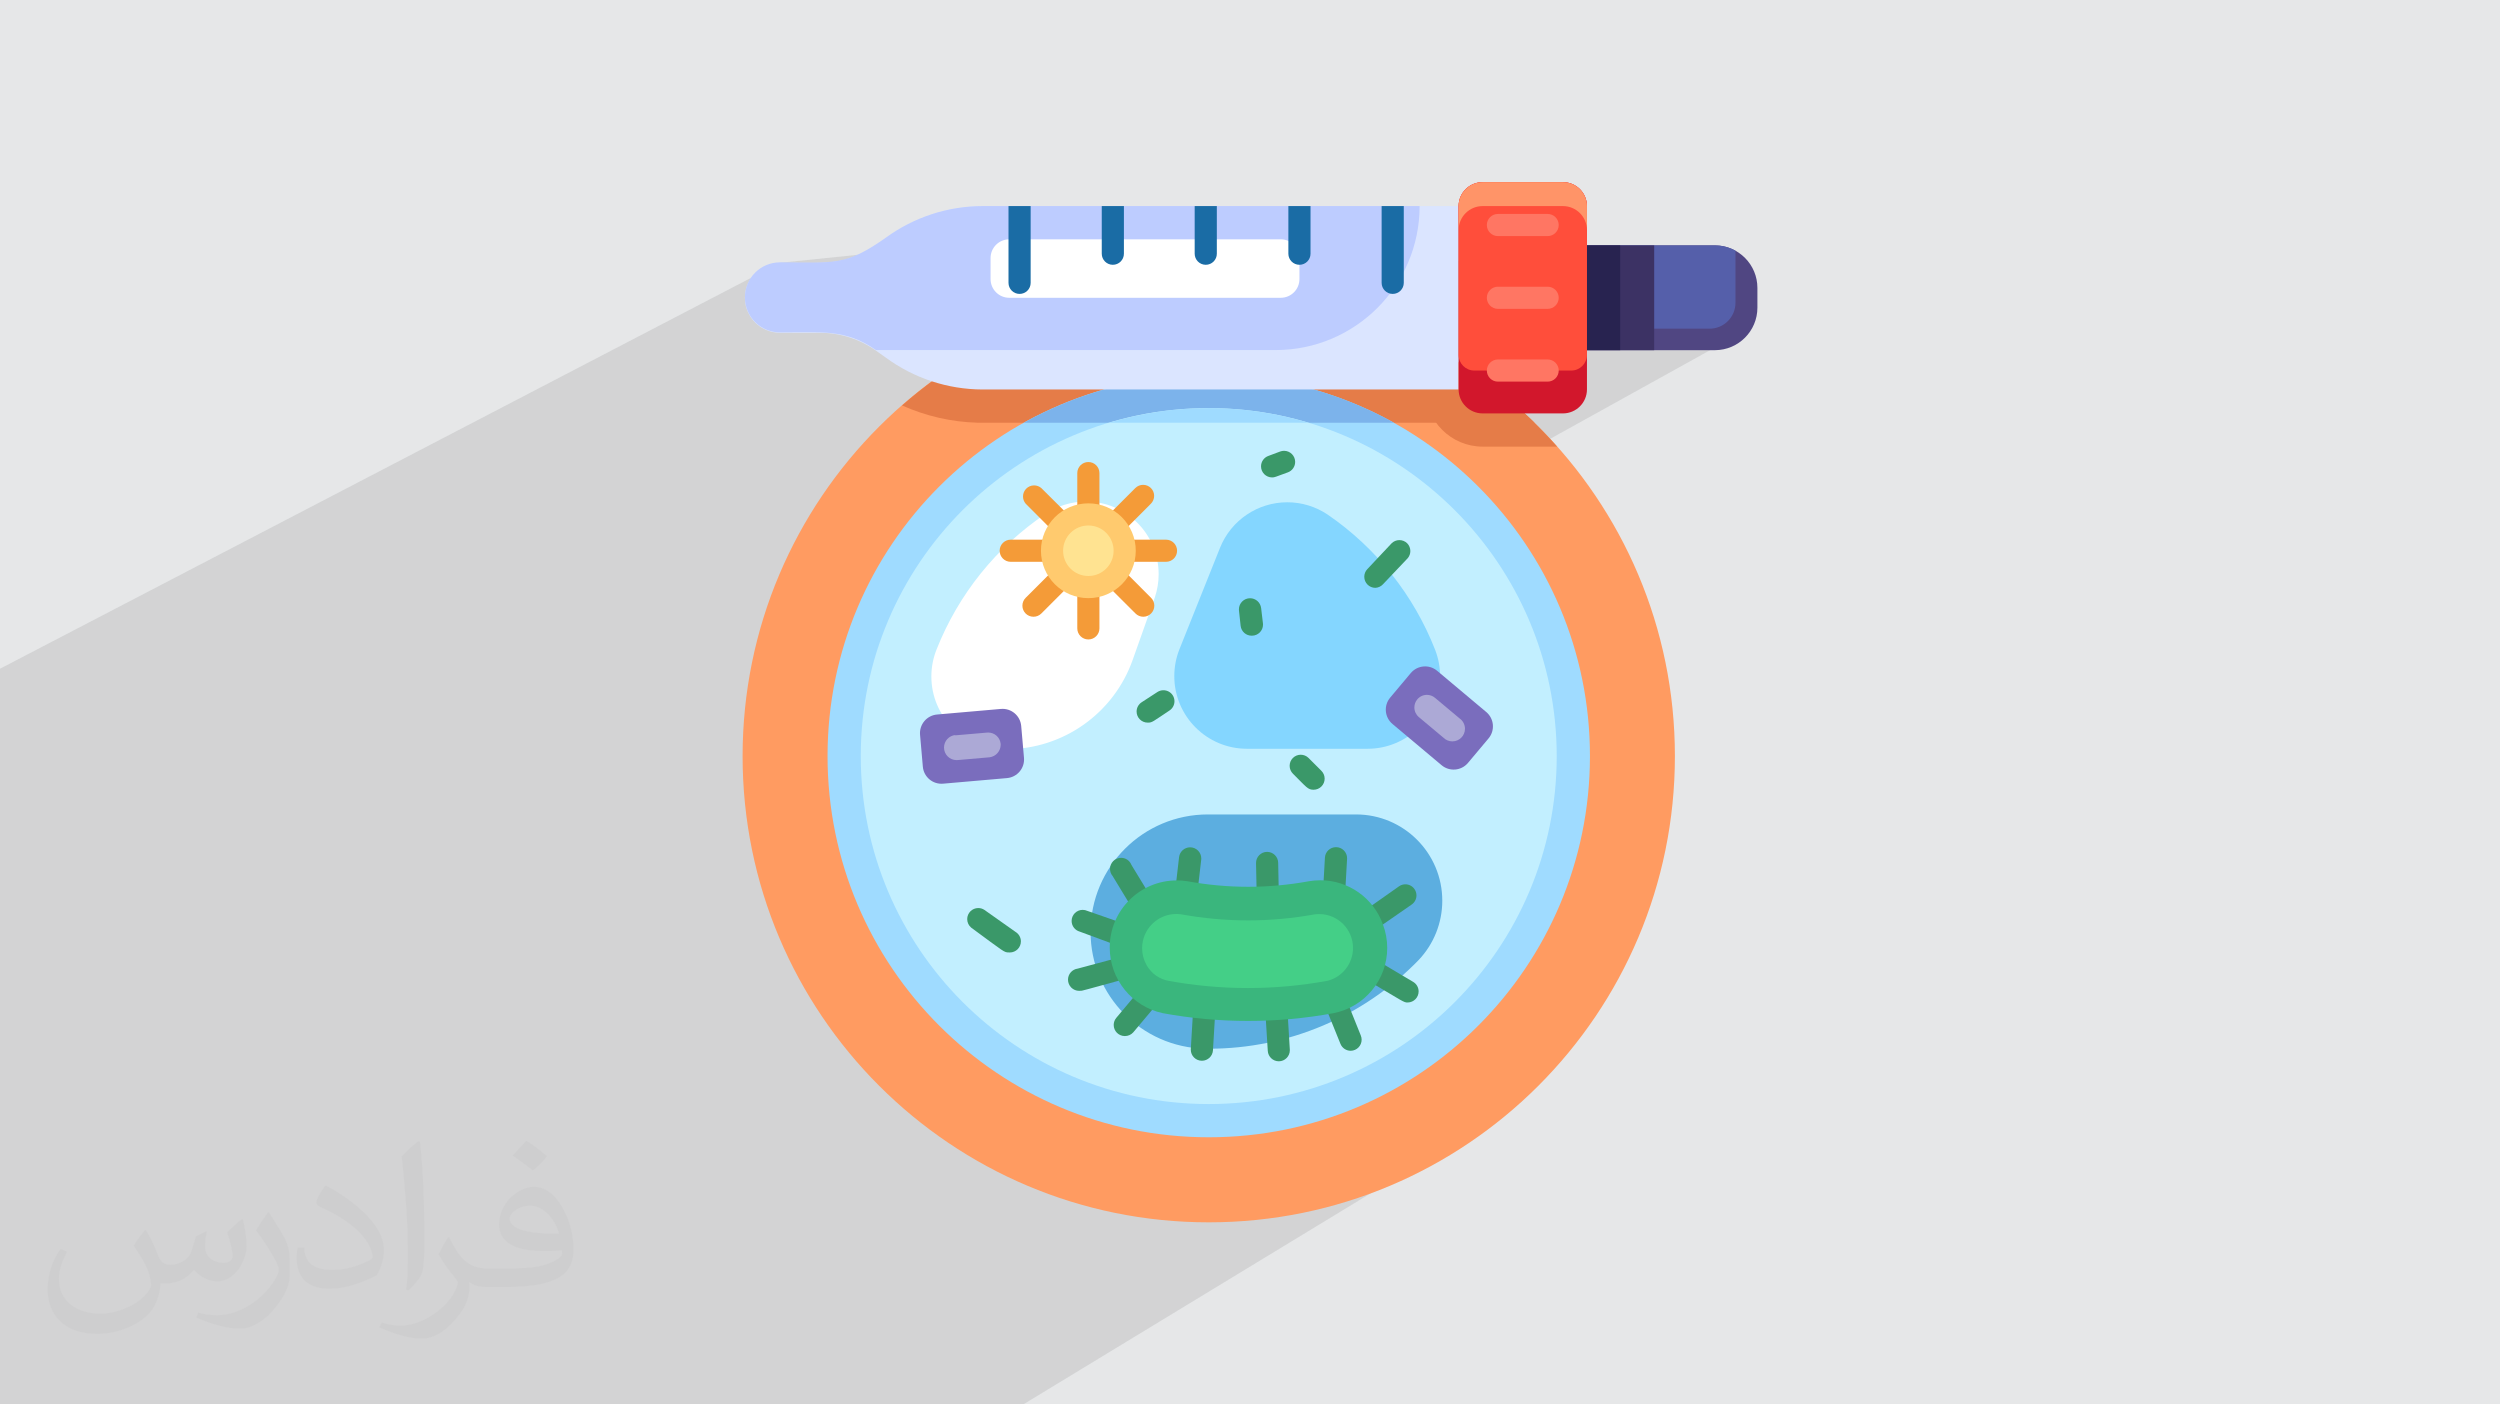 <?xml version="1.0" encoding="UTF-8"?>
<!DOCTYPE svg PUBLIC "-//W3C//DTD SVG 1.0//EN" "http://www.w3.org/TR/2001/REC-SVG-20010904/DTD/svg10.dtd">
<!-- Creator: CorelDRAW -->
<svg xmlns="http://www.w3.org/2000/svg" xml:space="preserve" width="94.192mm" height="52.917mm" version="1.0" style="shape-rendering:geometricPrecision; text-rendering:geometricPrecision; image-rendering:optimizeQuality; fill-rule:evenodd; clip-rule:evenodd"
viewBox="0 0 9404.92 5283.66"
 xmlns:xlink="http://www.w3.org/1999/xlink"
 xmlns:xodm="http://www.corel.com/coreldraw/odm/2003">
 <defs>
  <style type="text/css">
   <![CDATA[
    .fil24 {fill:#1A6CA5;fill-rule:nonzero}
    .fil25 {fill:#282350;fill-rule:nonzero}
    .fil9 {fill:#3A9869;fill-rule:nonzero}
    .fil13 {fill:#3AB67D;fill-rule:nonzero}
    .fil23 {fill:#3C3264;fill-rule:nonzero}
    .fil14 {fill:#44CF87;fill-rule:nonzero}
    .fil21 {fill:#504682;fill-rule:nonzero}
    .fil22 {fill:#555FAA;fill-rule:nonzero}
    .fil8 {fill:#5CAEE0;fill-rule:nonzero}
    .fil17 {fill:#7A6DBD;fill-rule:nonzero}
    .fil6 {fill:#7CB3EB;fill-rule:nonzero}
    .fil12 {fill:#84D6FF;fill-rule:nonzero}
    .fil5 {fill:#9FDBFF;fill-rule:nonzero}
    .fil18 {fill:#ACA9D6;fill-rule:nonzero}
    .fil20 {fill:#BDCCFF;fill-rule:nonzero}
    .fil7 {fill:#C2EFFF;fill-rule:nonzero}
    .fil26 {fill:#D2172C;fill-rule:nonzero}
    .fil19 {fill:#DBE5FF;fill-rule:nonzero}
    .fil4 {fill:#E57C48;fill-rule:nonzero}
    .fil11 {fill:#F49B38;fill-rule:nonzero}
    .fil27 {fill:#FF4E3B;fill-rule:nonzero}
    .fil29 {fill:#FF7663;fill-rule:nonzero}
    .fil28 {fill:#FF9468;fill-rule:nonzero}
    .fil3 {fill:#FF9B61;fill-rule:nonzero}
    .fil15 {fill:#FFCA6E;fill-rule:nonzero}
    .fil16 {fill:#FFE391;fill-rule:nonzero}
    .fil10 {fill:white;fill-rule:nonzero}
    .fil2 {fill:#373435;fill-opacity:0.031}
    .fil1 {fill:#2B2A29;fill-opacity:0.102}
    .fil0 {fill:#E6E7E8}
   ]]>
  </style>
 </defs>
 <g id="Layer_x0020_1">
  <polygon class="fil0" points="-0,0 9404.92,0 9404.92,5283.66 -0,5283.66 "/>
  <polygon class="fil1" points="6371.68,1023.88 6595.04,1227.7 4730.58,2261.18 5726.07,4142.98 3849.01,5283.66 -0,5283.66 -0,2515.68 2934.03,988.6 3789.61,900.64 "/>
  <path class="fil2" d="M548.54 4627.69c17.95,27.21 29.6,53.36 40.96,82.43 8.45,16.91 12.93,48.09 52.57,48.09 11.61,0 28.28,-3.42 43.06,-11.61 16.63,-8.73 29.32,-21.94 35.94,-42l15.85 -53.36 38.57 -19.02 2.64 2.64c-5.27,20.09 -6.59,39.36 -6.59,54.43 0,44.63 38.57,61.56 69.22,61.56 17.95,0 34.09,-8.73 34.09,-25.11 0,-21.13 -8.98,-57.06 -20.62,-89.29 17.95,-17.95 35.94,-35.94 56.53,-50.47l3.17 1.6c8.98,38.04 14,75.56 14,100.66 0,24.57 -10.83,51.79 -19.81,69.49 -18.49,34.87 -51.25,62.62 -90.87,62.62 -30.1,0 -63.65,-15.07 -86.66,-43.06l-1.32 0c-21.66,26.96 -55.22,51.25 -108.86,51.25l-16.63 0c-2.64,35.41 -10.29,60.49 -21.94,82.95 -31.95,62.34 -126.81,106.47 -216.1,106.47 -124.17,0 -186.51,-71.59 -186.51,-166.96 0,-58.91 19.27,-113.6 48.88,-152.42l24.29 10.04c-18.49,35.41 -30.91,68.68 -30.91,101.45 0,89.29 72.66,131.83 156.4,131.83 77.68,0 173.83,-49.41 191.28,-106.72 -6.59,-62.62 -30.1,-91.93 -66.04,-148.99 10.83,-19.02 24.83,-38.04 42.28,-58.38l3.17 0 0 0 0 0 -0.02 -0.09zm1432.13 -336.04c26.15,16.39 51.79,35.66 76.87,57.85 -14,19.81 -31.45,37.79 -53.11,53.64 -25.11,-20.34 -50.19,-37.79 -75.84,-56.27 17.42,-19.55 34.62,-38.29 52.04,-55.22l0 0 0 0 0 0 0 0 0 0 0.03 0zm13.47 244.11c-42.28,0 -76.87,27.75 -76.87,48.34 0,44.13 84.53,57.85 185.72,57.31 -12.68,-51.79 -57.06,-105.68 -108.86,-105.68l0.01 0.03zm-94.86 236.19c54.96,0 103.04,-1.6 139.74,-10.83 40.96,-10.29 75.56,-30.91 75.56,-45.17 0,-3.7 0,-8.19 -1.32,-11.89 -22.98,2.11 -49.41,2.11 -72.38,2.11 -74.49,0 -131.55,-16.91 -154.02,-58.66 -5.55,-11.61 -9.51,-24.57 -9.51,-39.36 0,-40.43 17.42,-79.79 48.09,-107 25.61,-22.45 53.89,-36.44 82.67,-36.44 52.04,0 93.51,41.75 122.57,107.54 15.85,35.94 26.68,77.4 26.68,129.72 0,34.87 -9.51,64.19 -31.17,85.85 -40.43,39.11 -114.92,53.89 -229.04,53.89l-51.79 0 0 0 -13.47 0c-28.28,0 -48.62,-5.02 -64.72,-17.42l-2.64 0c0.79,6.59 1.32,12.93 1.32,19.02 0,25.61 -8.45,58.38 -25.61,84.53 -50.72,75.3 -105.68,108.04 -153.24,108.04 -48.09,0 -107,-18.49 -160.11,-42.54l9.51 -18.49c17.17,7.13 40.96,11.89 73.7,11.89 85.85,0 198.66,-82.43 212.66,-163 -3.17,-6.59 -8.98,-15.32 -17.17,-24.57 -25.11,-29.85 -40.96,-54.68 -55.75,-80.83 12.68,-25.11 24.29,-45.17 35.13,-63.4l4.49 -0.53c36.72,74.77 69.99,117.55 144.23,117.55l11.61 0 0 0 53.89 0 0 0 0 0 0 0 0 0 0 0 0.09 0.01zm-371.98 79c6.34,-34.34 6.87,-72.91 6.87,-108.86l0 -53.36c0,-99.6 -12.68,-244.36 -22.98,-338.68 17.95,-19.27 43.06,-42 62.87,-57.31l5.81 1.6c13.47,118.62 16.63,256 16.63,383.06 0,33.3 -1.32,65.79 -4.49,89.55 -1.85,30.1 -19.27,52.83 -56.53,87.7l-8.19 -3.7zm-382.8 -157.19c1.85,46.77 24.83,83.49 105.15,83.49 49.93,0 92.19,-12.93 138.96,-35.13 8.45,-3.7 12.93,-8.73 12.93,-12.93 0,-29.32 -22.45,-68.15 -60.23,-103.55 -36.72,-33.3 -85.34,-62.62 -130.76,-82.18 -15.6,-6.59 -20.62,-13.47 -20.62,-20.09 0,-13.47 17.95,-41.75 32.77,-62.09l5.02 -0.53c52.04,27.21 110.17,67.64 153.24,112.53 39.11,41.47 63.4,83.49 63.4,129.19 0,33.81 -10.29,65.51 -26.96,95.11 -57.06,28.79 -117.83,50.72 -178.06,50.72 -73.17,0 -123.1,-34.34 -123.1,-114.92 0,-8.73 0,-22.19 3.17,-39.64l25.11 0 0 0 0 0 0 0 0 0 0 0 -0.02 0zm-132.37 -132.9l45.45 73.45c16.63,27.21 32.23,56.81 32.23,103.55l0 59.7c0,48.34 -30.91,100.13 -80.83,151.38 -39.11,34.62 -73.7,49.41 -105.68,49.41 -47.55,0 -101.98,-14.79 -164.85,-41.75l7.13 -18.49c19.81,5.27 42.79,9.77 71.06,9.77 90.36,-0.53 182.8,-66.57 225.08,-147.15 5.02,-9.26 6.87,-17.95 6.87,-24.04 0,-9.26 -5.02,-19.55 -8.98,-28.79 -22.98,-43.31 -48.62,-82.95 -76.87,-119.68 14.79,-23.25 29.6,-45.7 45.7,-67.9l3.7 0.53 0 0 0 0 0 0 0 0 0 0 -0.02 0.01z"/>
  <g id="_1472598244992">
   <g id="Bacteria_Test" data-name="Bacteria Test">
    <path class="fil3" d="M6300.91 2844.32c0,-0.02 0,0.41 0,0.41 0,968.34 -785.3,1753.65 -1753.65,1753.65 -968.34,0 -1753.65,-785.3 -1753.65,-1753.65 0,-968.34 785.3,-1753.65 1753.65,-1753.65 -0.01,0 0.42,0 0.42,0 968.11,0 1753.23,785.11 1753.23,1753.23 0,0 0,0 0,0l0 0.01z"/>
    <path class="fil4" d="M5772.6 1590.23c-2192.78,0 -2090.7,0 -2094.88,0 -98,-2.71 -194.65,-24.82 -284.1,-64.95 319.12,-279.75 729.89,-433.99 1154.34,-433.99 457.61,0 897.26,179.28 1224.6,498.9l0.04 0.04z"/>
    <path class="fil4" d="M5858.02 1680.23l-280.41 0c-118.71,-0.21 -214.96,-96.27 -215.4,-214.97l0 -173.74c187.37,98.25 355.56,230.42 495.84,388.81l-0.03 -0.1z"/>
    <path class="fil5" d="M5981.34 2844.32c0,791.88 -642.2,1434.07 -1434.08,1434.07 -791.88,0 -1434.08,-642.19 -1434.08,-1434.08 0,-791.88 642.2,-1434.07 1434.08,-1434.07 791.88,0 1434.08,642.19 1434.08,1434.07l0 0.01z"/>
    <path class="fil6" d="M5244.3 1590.23l-1392.83 0c212.89,-118.22 452.81,-180.39 696.43,-180.39 243.59,0 483.53,62.17 696.49,180.38l-0.08 0.01z"/>
    <path class="fil7" d="M5856.35 2844.32c-0.01,722.86 -586.22,1309.08 -1309.09,1309.08 -722.87,0 -1309.09,-586.22 -1309.09,-1309.09 0,-722.86 586.22,-1309.08 1309.09,-1309.08 722.62,0.64 1308.44,586.46 1309.08,1309.05l0.01 0.04z"/>
    <path class="fil5" d="M4922.24 1590.23l-749.95 0c121.6,-36.42 248.05,-55.06 374.98,-55.06 126.94,0 253.38,18.63 374.89,55.11l0.08 -0.05z"/>
    <path class="fil8" d="M4102.71 3503.87c0,0.52 0,1.22 0,1.76 0,239.18 191.31,434.45 430.38,439.44 5.13,0 10.49,0.13 15.73,0.13 296.87,0 581.29,-120.5 787.96,-333.48 57.17,-60.22 89.07,-140.18 89.07,-223.27 0,-179.22 -145.34,-324.57 -324.56,-324.57 -0.08,0 -0.24,0 -0.32,0l-557.03 0.01c0,-0.01 0,-0.01 0,-0.01 -243.15,0 -440.57,196.83 -441.22,439.98l0 0z"/>
    <g>
     <path class="fil9" d="M4065.21 3727.19c-1.79,0.22 -3.59,0.34 -5.41,0.34 -23.19,0 -42.02,-18.81 -42.02,-42.02 0,-21.11 15.68,-38.94 36.6,-41.67l197.07 -52.91c3.52,-0.94 7.17,-1.43 10.83,-1.43 23.11,0 41.84,18.74 41.84,41.85 0,18.93 -12.72,35.52 -31,40.42 -215.4,58.74 -200.41,55.41 -207.91,55.41l-0.01 0.01z"/>
     <path class="fil9" d="M4213.53 3558.02c-10.41,0 0,2.51 -151.66,-53.33 -18.01,-5.01 -30.49,-21.44 -30.49,-40.14 0,-23.01 18.66,-41.67 41.67,-41.67 6.07,0 12.08,1.33 17.58,3.89l137.49 47.91c20.24,3.54 35.01,21.12 35.01,41.67 0,23.35 -18.94,42.3 -42.3,42.3 -2.45,0 -4.89,-0.21 -7.3,-0.63l0 0z"/>
     <path class="fil9" d="M4231.02 3897.59c-22.87,-0.19 -41.31,-18.79 -41.31,-41.67 0,-9.75 3.42,-19.19 9.66,-26.67l98.74 -117.91c8,-9.26 19.64,-14.59 31.87,-14.59 23.24,0 42.1,18.85 42.1,42.1 0,10.08 -3.62,19.86 -10.22,27.5l-98.74 117.49c-7.9,8.76 -19.15,13.76 -30.94,13.76 -0.38,0 -0.77,0 -1.14,-0.01l-0.01 0z"/>
     <path class="fil9" d="M4521.43 3990.51c-0.02,-0.01 -0.06,-0.01 -0.08,-0.01 -23.01,0 -41.66,-18.66 -41.66,-41.67 0,-0.83 0.03,-1.67 0.07,-2.5l11.25 -189.57c1.33,-22.04 19.58,-39.24 41.67,-39.24 23.05,0 41.74,18.69 41.74,41.74 0,0.83 -0.03,1.68 -0.08,2.51l-11.24 189.57c-1.32,21.99 -19.56,39.16 -41.59,39.16 -0.03,0 -0.06,0 -0.08,0l0 0.01z"/>
     <path class="fil9" d="M4811 3992.59c-0.02,-0.01 -0.06,-0.01 -0.08,-0.01 -22.04,0 -40.27,-17.16 -41.59,-39.16l-12.08 -193.74c-0.05,-0.85 -0.08,-1.72 -0.08,-2.57 0,-22.07 17.21,-40.32 39.24,-41.6 0.85,-0.05 1.72,-0.08 2.57,-0.08 22.07,0 40.32,17.22 41.6,39.24l11.66 193.75c0.05,0.82 0.08,1.66 0.08,2.5 0,22.88 -18.45,41.48 -41.33,41.67l0.01 0z"/>
     <path class="fil9" d="M5081.4 3953.01c-0.02,-0.01 -0.04,-0.01 -0.05,-0.01 -17.05,0 -32.4,-10.39 -38.7,-26.24l-70.83 -175c-1.43,-4.26 -2.17,-8.76 -2.17,-13.26 0,-23.01 18.66,-41.67 41.67,-41.67 16.04,0 30.65,9.23 37.58,23.68l70.41 174.99c2.06,5.02 3.13,10.41 3.13,15.84 0,22.77 -18.28,41.33 -41.05,41.66l0.01 0.01z"/>
     <path class="fil9" d="M5295.96 3771.35c-15.83,0 -10.83,0 -169.98,-94.17 -10.78,-7.84 -17.16,-20.37 -17.16,-33.7 0,-23.01 18.66,-41.66 41.67,-41.66 5.91,0 11.76,1.26 17.15,3.69l148.74 88.33c12.65,7.5 20.42,21.13 20.42,35.84 0,22.69 -18.16,41.21 -40.84,41.66l0 0.01z"/>
     <path class="fil9" d="M5146.81 3507.2c-22.11,-1.2 -39.42,-19.48 -39.42,-41.62 0,-12.66 5.77,-24.65 15.67,-32.55l140 -98.75c7,-4.91 15.37,-7.56 23.93,-7.56 13.5,0 26.17,6.56 33.98,17.56 5.03,7.06 7.75,15.53 7.75,24.2 0,13.59 -6.63,26.33 -17.74,34.13 -154.58,106.66 -146.25,104.57 -164.16,104.57l0 0.01z"/>
     <path class="fil9" d="M5016.81 3433.03c-0.02,0 -0.06,0 -0.08,0 -23.01,0 -41.66,-18.66 -41.66,-41.67 0,-0.83 0.03,-1.68 0.07,-2.5l9.17 -162.49c1.21,-22.12 19.51,-39.43 41.67,-39.43 23.04,0 41.73,18.68 41.73,41.72 0,0.77 -0.02,1.54 -0.07,2.3l-9.16 162.48c-1.12,22.18 -19.42,39.59 -41.62,39.59 -0.02,0 -0.04,0 -0.05,0l0 0z"/>
     <path class="fil9" d="M4769.75 3433.03c-23.02,0 -41.67,-18.66 -41.67,-41.67l-2.92 -144.99c0,-23.01 18.65,-41.67 41.66,-41.67 23.02,0 41.67,18.66 41.67,41.67l2.92 144.99c0,23.01 -18.65,41.67 -41.66,41.67l0 0z"/>
     <path class="fil9" d="M4459.77 3422.62c-0.07,-0.01 -0.17,-0.01 -0.25,-0.01 -23.01,0 -41.67,-18.65 -41.67,-41.66 0,-1.54 0.09,-3.07 0.26,-4.58l17.5 -151.66c2.43,-21.16 20.35,-37.14 41.66,-37.14 23.15,0 41.94,18.78 41.94,41.94 0,1.6 -0.1,3.21 -0.28,4.79l-17.49 151.24c-2.34,21.1 -20.18,37.07 -41.41,37.07 -0.09,0 -0.18,0 -0.26,0l0 0.01z"/>
     <path class="fil9" d="M4304.36 3452.61c-14.48,-0.06 -27.89,-7.64 -35.42,-20l-83.32 -137.08c-6.3,-7.5 -9.76,-16.98 -9.76,-26.78 0,-23.01 18.66,-41.67 41.67,-41.67 17.26,0 32.75,10.65 38.91,26.79l83.33 136.65c3.5,6.24 5.35,13.28 5.35,20.43 0,22.66 -18.12,41.17 -40.77,41.66l0 0z"/>
    </g>
    <path class="fil10" d="M4261.03 2482.68c27.78,-77.78 55.55,-156.1 83.32,-234.99 9.54,-28.21 14.44,-57.84 14.44,-87.64 0,-150.92 -122.38,-273.32 -273.32,-273.32 -54.26,0 -107.28,16.15 -152.32,46.38 -184.93,124.76 -328.03,302.95 -409.97,510.45 -12.82,32.12 -19.44,66.55 -19.44,101.2 0,150.78 121.95,273.2 272.74,273.73 3.04,0.02 6.24,0.09 9.32,0.09 213.51,0 404,-134.74 475.21,-335.92l0.02 0.03z"/>
    <path class="fil11" d="M4094.37 2018.53c-23.01,0.01 -41.66,-18.65 -41.66,-41.66l0 -197.07c0,-23.01 18.65,-41.67 41.67,-41.67 23.01,0 41.66,18.66 41.66,41.67l0 197.07c0,23.01 -18.65,41.67 -41.66,41.67l-0.01 -0.01z"/>
    <path class="fil11" d="M4094.37 2405.6c-23.01,0 -41.66,-18.65 -41.66,-41.67l0 -197.07c0,-23.01 18.65,-41.66 41.67,-41.66 23.01,0 41.66,18.65 41.66,41.66l0 197.07c0,23.02 -18.65,41.67 -41.66,41.67l-0.01 0z"/>
    <path class="fil11" d="M4386.44 2113.53l-197.07 0c-23.01,0 -41.66,-18.65 -41.66,-41.66 0,-23.02 18.65,-41.67 41.66,-41.67l197.07 0c23.02,0 41.67,18.65 41.67,41.67 0,23.01 -18.65,41.66 -41.67,41.66l0 0z"/>
    <path class="fil11" d="M3999.38 2113.53l-197.07 0c-23,0 -41.66,-18.65 -41.66,-41.66 0,-23.02 18.66,-41.67 41.67,-41.67l197.06 0c23.02,0 41.67,18.65 41.67,41.67 0,23.01 -18.65,41.66 -41.66,41.66l-0.01 0z"/>
    <path class="fil11" d="M4161.03 2046.45c-22.93,-0.09 -41.48,-18.72 -41.48,-41.67 0,-11.1 4.44,-21.76 12.32,-29.58l139.16 -139.16c7.8,-7.76 18.37,-12.11 29.38,-12.11 10.99,0 21.58,4.35 29.38,12.11 7.75,7.8 12.11,18.37 12.11,29.38 0,11 -4.36,21.58 -12.12,29.38l-139.16 139.57c-7.8,7.74 -18.35,12.08 -29.34,12.08 -0.08,0 -0.16,0 -0.24,0l-0.01 0z"/>
    <path class="fil11" d="M3887.71 2320.19c-22.93,-0.09 -41.48,-18.72 -41.48,-41.67 0,-11.1 4.43,-21.77 12.32,-29.58l139.58 -139.58c7.79,-7.76 18.36,-12.11 29.37,-12.11 11,0 21.58,4.35 29.38,12.11 7.89,7.82 12.32,18.47 12.32,29.59 0,11.1 -4.43,21.77 -12.32,29.58l-139.57 139.58c-7.81,7.73 -18.36,12.08 -29.35,12.08 -0.08,0 -0.16,0 -0.24,0l-0.01 0z"/>
    <path class="fil11" d="M4301.03 2320.19c-11.13,-0.05 -21.79,-4.54 -29.59,-12.5l-139.57 -139.16c-7.84,-7.84 -12.25,-18.48 -12.25,-29.58 0,-23.11 18.73,-41.84 41.84,-41.84 11.09,0 21.74,4.41 29.58,12.25l139.16 139.58c7.89,7.81 12.33,18.47 12.33,29.58 0,22.95 -18.55,41.58 -41.5,41.67l0 0z"/>
    <path class="fil11" d="M4027.29 2046.45c-0.07,0 -0.16,0 -0.24,0 -10.98,0 -21.54,-4.34 -29.34,-12.08l-139.16 -139.58c-6.46,-7.55 -10.01,-17.15 -10.01,-27.1 0,-23.01 18.65,-41.66 41.66,-41.66 9.94,0 19.55,3.55 27.11,10.01l139.57 138.74c8.15,7.85 12.76,18.69 12.76,30 0,23.01 -18.66,41.67 -41.67,41.67 -0.23,0 -0.45,-0.01 -0.67,-0.01l-0.01 0z"/>
    <path class="fil12" d="M5399.3 2445.6c-80.75,-206.7 -221.9,-384.56 -405.03,-509.93 -44.81,-30.07 -97.6,-46.14 -151.6,-46.14 -111.34,0 -211.5,67.77 -252.92,171.09l-152.49 381.22c-12.89,32.29 -19.6,66.86 -19.6,101.67 0,150.91 122.39,273.31 273.32,273.31 0,0 0.04,0 0.04,0l453.7 0.01c150.69,-0.01 272.9,-122.21 272.9,-272.9 0,-33.62 -6.23,-66.97 -18.32,-98.32l0 -0.01z"/>
    <path class="fil13" d="M5202.63 3478.03c10.6,28.11 16.04,58.01 16.04,88.08 0,119.34 -84.38,222.06 -201.43,245.23 -105.74,19.62 -213.92,29.38 -321.65,29.38 -107.75,0 -215.92,-9.76 -321.71,-29.27 -116.12,-25.16 -199.14,-128.02 -199.14,-246.91 0,-139.42 113.06,-252.49 252.48,-252.49 13.13,0 26.27,1.02 39.21,3.06 75.41,13.84 152.44,20.95 229.16,20.95 76.71,0 153.76,-7.11 229.08,-21 14.01,-2.33 28.17,-3.54 42.33,-3.54 105.87,0 200.3,66.75 235.64,166.52l-0.01 0z"/>
    <path class="fil14" d="M4396.85 3690.1c-35.18,-6.31 -65.76,-28.02 -83.33,-59.16 -11.05,-19.44 -16.89,-41.43 -16.89,-63.79 0,-71.09 57.64,-128.75 128.74,-128.75 6.07,0 12.15,0.45 18.15,1.3 82.68,14.95 167.43,22.81 251.66,22.81 84.23,0 168.97,-7.86 251.67,-22.9 5.18,-0.56 10.42,-0.89 15.68,-0.89 70.39,0 127.49,57.09 127.49,127.5 0,58.15 -39.39,108.97 -95.7,123.46 -98.68,18 -199.38,27.32 -299.86,27.32 -99.68,0 -199.56,-9.12 -297.62,-26.95l0.02 0.05z"/>
    <circle class="fil15" cx="4094.37" cy="2071.87" r="178.32"/>
    <circle class="fil16" cx="4094.37" cy="2071.87" r="94.99"/>
    <path class="fil17" d="M5229.83 2624.38l77.42 -92.24c25,-29.77 69.42,-33.66 99.21,-8.66l184.79 155.12c29.77,25 33.66,69.42 8.66,99.21l-77.42 92.24c-25,29.77 -69.43,33.66 -99.21,8.66l-184.79 -155.12c-29.78,-25 -33.66,-69.43 -8.66,-99.21z"/>
    <path class="fil18" d="M5331.8 2631c8.94,-10.76 22.23,-16.99 36.22,-16.99 11.14,0 21.95,3.96 30.44,11.17l92.5 77.49c12.68,8.87 20.24,23.39 20.24,38.89 0,26.22 -21.27,47.5 -47.5,47.5 -12.59,0 -24.67,-5.01 -33.58,-13.91l-92.49 -77.49c-10.67,-9.02 -16.83,-22.3 -16.83,-36.27 0,-11.1 3.89,-21.86 10.99,-30.38l0.01 -0.01z"/>
    <path class="fil17" d="M3841.74 2730.99l10.48 119.93c3.38,38.72 -25.28,72.87 -64,76.25l-240.28 20.99c-38.72,3.38 -72.87,-25.28 -76.25,-64l-10.47 -119.94c-3.38,-38.72 25.28,-72.87 64,-76.25l240.27 -20.99c38.73,-3.37 72.88,25.28 76.26,64.01z"/>
    <path class="fil18" d="M3592.73 2766.41l120.41 -10.42c1.49,-0.14 2.99,-0.21 4.46,-0.21 23.99,0 44.14,18.03 46.8,41.87 0.09,1.24 0.14,2.49 0.14,3.73 0,24.09 -17.9,44.44 -41.81,47.52l-120 10.41c-1.38,0.13 -2.78,0.19 -4.16,0.19 -26.1,0 -47.26,-21.17 -47.26,-47.27 0,-24.48 18.71,-44.92 43.09,-47.08l-1.68 1.26z"/>
    <path class="fil9" d="M4941.82 2970.98c-22.08,0 -25.83,-8.75 -77.91,-60.42 -7.89,-7.82 -12.32,-18.47 -12.32,-29.59 0,-11.1 4.43,-21.77 12.32,-29.59 7.8,-7.75 18.37,-12.11 29.38,-12.11 10.99,0 21.58,4.36 29.38,12.12l48.33 48.33c7.89,7.82 12.32,18.47 12.32,29.59 0,22.94 -18.55,41.57 -41.49,41.66l0 0.01z"/>
    <path class="fil9" d="M4785.99 1796.05c-0.13,0 -0.25,0 -0.37,0 -23.02,0 -41.67,-18.65 -41.67,-41.66 0,-17.53 10.97,-33.19 27.45,-39.17l44.58 -16.66c4.66,-1.74 9.61,-2.63 14.59,-2.63 23.08,0 41.79,18.71 41.79,41.79 0,17.45 -10.85,33.08 -27.21,39.17 -49.17,17.91 -49.99,19.16 -59.16,19.16l0 0z"/>
    <path class="fil9" d="M4708.92 2391.43c-0.1,0.01 -0.21,0.01 -0.31,0.01 -21.06,0 -38.82,-15.75 -41.35,-36.66l-6.25 -57.5c-0.18,-1.59 -0.28,-3.2 -0.28,-4.79 0,-23.15 18.78,-41.94 41.94,-41.94 21.3,0 39.23,15.99 41.66,37.14l6.67 56.24c0.27,1.94 0.41,3.89 0.41,5.85 0,23.01 -18.66,41.66 -41.67,41.66 -0.27,0 -0.56,0 -0.83,-0.01l0.01 0z"/>
    <path class="fil9" d="M4318.52 2718.49c-0.31,0 -0.65,0 -0.98,0 -23.01,0 -41.67,-18.65 -41.67,-41.66 0,-14.43 7.48,-27.84 19.74,-35.43l58.33 -37.91c6.78,-4.45 14.74,-6.83 22.87,-6.83 13.9,0 26.89,6.95 34.63,18.5 4.5,6.81 6.9,14.8 6.9,22.97 0,14.1 -7.15,27.26 -18.98,34.94 -63.33,42.09 -64.58,45.42 -80.83,45.42l-0.01 0z"/>
    <path class="fil9" d="M5173.89 2211.44c-22.96,-0.07 -41.53,-18.7 -41.53,-41.67 0,-10.49 3.96,-20.63 11.11,-28.33l91.66 -97.49c7.8,-7.76 18.37,-12.12 29.38,-12.12 10.99,0 21.58,4.36 29.38,12.12 7.56,7.77 11.81,18.21 11.81,29.07 0,9.79 -3.45,19.26 -9.74,26.76l-93.33 98.32c-7.45,8.06 -17.79,12.86 -28.75,13.34l0 0z"/>
    <path class="fil9" d="M3795.63 3583.03c-18.74,0 -15,0 -142.07,-93.33 -9.49,-7.92 -14.98,-19.65 -14.98,-32.01 0,-23.01 18.65,-41.67 41.66,-41.67 7.98,0 15.79,2.3 22.5,6.6l117.9 83.32c12.37,7.57 19.93,21.04 19.93,35.55 0,23.01 -18.66,41.66 -41.67,41.66 -1.08,0 -2.18,-0.04 -3.26,-0.12l-0.01 0z"/>
    <path class="fil19" d="M5487.2 775.28l0 689.96 -1791.56 0c-130.75,-0.44 -258.06,-42.53 -363.3,-119.99l-31.24 -22.09c-62.76,-46.13 -138.72,-71.15 -216.65,-71.24l-150.43 0c-72.69,0 -131.65,-58.95 -131.65,-131.66 0,-72.7 58.96,-131.65 131.66,-131.65 205.41,0 246.24,15 399.15,-93.33 105.21,-77.5 232.58,-119.51 363.3,-119.58 6.26,-1.25 -24.16,-0.42 1790.73,-0.42l0 0z"/>
    <path class="fil20" d="M5340.54 775.28c0,299.09 -242.55,541.64 -541.63,541.64l-1503.66 0c-113.33,-80.42 -208.32,-66.67 -361.22,-66.67 -72.7,0 -131.66,-58.95 -131.66,-131.65 0,-72.71 58.96,-131.66 131.66,-131.66 205.41,0 246.24,15 399.15,-93.33 105.64,-76.84 233.13,-118.35 363.8,-118.35 1.89,0 3.84,0 5.73,0l1637.84 0.02z"/>
    <path class="fil10" d="M3796.89 900.27l1021.18 0c38.88,0 70.41,31.53 70.41,70.41l0 79.16c0,38.89 -31.53,70.42 -70.41,70.42l-1021.18 -0.01c-38.88,0.01 -70.41,-31.52 -70.41,-70.4l0 -79.17c0,-38.88 31.53,-70.41 70.41,-70.41z"/>
    <path class="fil21" d="M6611.3 1083.17l0 74.17c0,0.01 0,0.01 0,0.01 0,87.86 -70.88,159.31 -158.74,159.99l-482.47 -0.01 0 -394.14 482.47 0c87.86,0.69 158.74,72.13 158.74,159.99 0,0 0,0 0,0l0 0z"/>
    <path class="fil22" d="M6528.81 943.18l0 195.82c0,53.84 -43.65,97.49 -97.49,97.49l-461.22 0 0 -313.32 482.47 0c26.7,0.06 52.98,6.97 76.25,20.01l-0.01 -0.01z"/>
    <polygon class="fil23" points="5970.09,923.18 6223,923.18 6223,1317.33 5970.09,1317.33 "/>
    <path class="fil24" d="M5280.96 775.28l0 288.73c0,23.01 -18.66,41.67 -41.67,41.67 -23.01,0 -41.66,-18.66 -41.66,-41.67l0 -288.73 83.32 0z"/>
    <path class="fil24" d="M4930.16 775.28l0 179.16c0,23.01 -18.66,41.67 -41.67,41.67 -23.01,0 -41.67,-18.66 -41.67,-41.67l0 -179.16 83.33 0z"/>
    <path class="fil24" d="M4577.68 775.28l0 179.16c0,23.01 -18.65,41.67 -41.66,41.67 -23.02,0 -41.67,-18.66 -41.67,-41.67l0 -179.16 83.32 0z"/>
    <path class="fil24" d="M4228.11 775.28l0 179.16c0.01,23.01 -18.65,41.67 -41.66,41.67 -23.01,0 -41.67,-18.66 -41.67,-41.67l0 -179.16 83.32 0z"/>
    <path class="fil24" d="M3877.3 775.28l0 288.73c0.01,23.01 -18.65,41.67 -41.66,41.67 -23.01,0 -41.67,-18.66 -41.67,-41.67l0 -288.73 83.32 0z"/>
    <polygon class="fil25" points="5970.09,923.18 6095.08,923.18 6095.08,1317.33 5970.09,1317.33 "/>
    <path class="fil26" d="M5970.09 775.28l0 689.96c-0.22,49.77 -40.64,90 -90.41,90 0,0 0,0 0,0l-302.06 -0.01c0,0.01 0,0.01 0,0.01 -49.77,0 -90.19,-40.23 -90.41,-89.99l0 -689.97c0.22,-49.77 40.64,-89.99 90.41,-89.99 0,0 0,0 0,0l302.06 0c0,0 0,0 0,0 49.77,0 90.19,40.22 90.41,89.99l0 0z"/>
    <path class="fil27" d="M5970.09 775.28l0 559.55c0,32.67 -26.49,59.17 -59.16,59.17l-364.15 -0.01c-0.14,0.01 -0.28,0.01 -0.42,0.01 -32.67,0 -59.16,-26.5 -59.16,-59.17 0,0 0,0 0,0l0 -559.55c0.22,-49.77 40.64,-89.99 90.41,-89.99 0,0 0,0 0,0l302.06 0c0,0 0,0 0,0 49.77,0 90.19,40.22 90.41,89.99l0 0z"/>
    <path class="fil28" d="M5970.09 775.28l0 89.99c-0.22,-49.76 -40.64,-89.99 -90.41,-89.99 0,0 0,0 0,0l-302.06 0c0,0 0,0 0,0 -49.77,0 -90.19,40.23 -90.41,89.99l0 -89.99c0.22,-49.77 40.64,-89.99 90.41,-89.99 0,0 0,0 0,0l302.06 0c0,0 0,0 0,0 49.77,0 90.19,40.22 90.41,89.99l0 0z"/>
    <path class="fil29" d="M5822.19 1435.66l-187.07 0c-23.02,0 -41.67,-18.66 -41.67,-41.67 0,-23.01 18.65,-41.66 41.66,-41.66l187.08 -0.01c23.01,0.01 41.67,18.66 41.67,41.67 0,23.01 -18.66,41.67 -41.67,41.67l0 0z"/>
    <path class="fil29" d="M5822.19 1161.92l-187.07 0c-23.02,0 -41.67,-18.65 -41.67,-41.67 0,-23.01 18.65,-41.66 41.66,-41.66l187.08 -0.01c23.01,0.01 41.67,18.66 41.67,41.67 0,23.02 -18.66,41.67 -41.67,41.67l0 0z"/>
    <path class="fil29" d="M5822.19 888.19l-187.07 0c-23.02,0 -41.67,-18.65 -41.67,-41.66 0,-23.02 18.65,-41.67 41.66,-41.67l187.08 0c23.01,0 41.67,18.65 41.67,41.67 0,23.01 -18.66,41.66 -41.67,41.66l0 0z"/>
   </g>
  </g>
 </g>
</svg>
